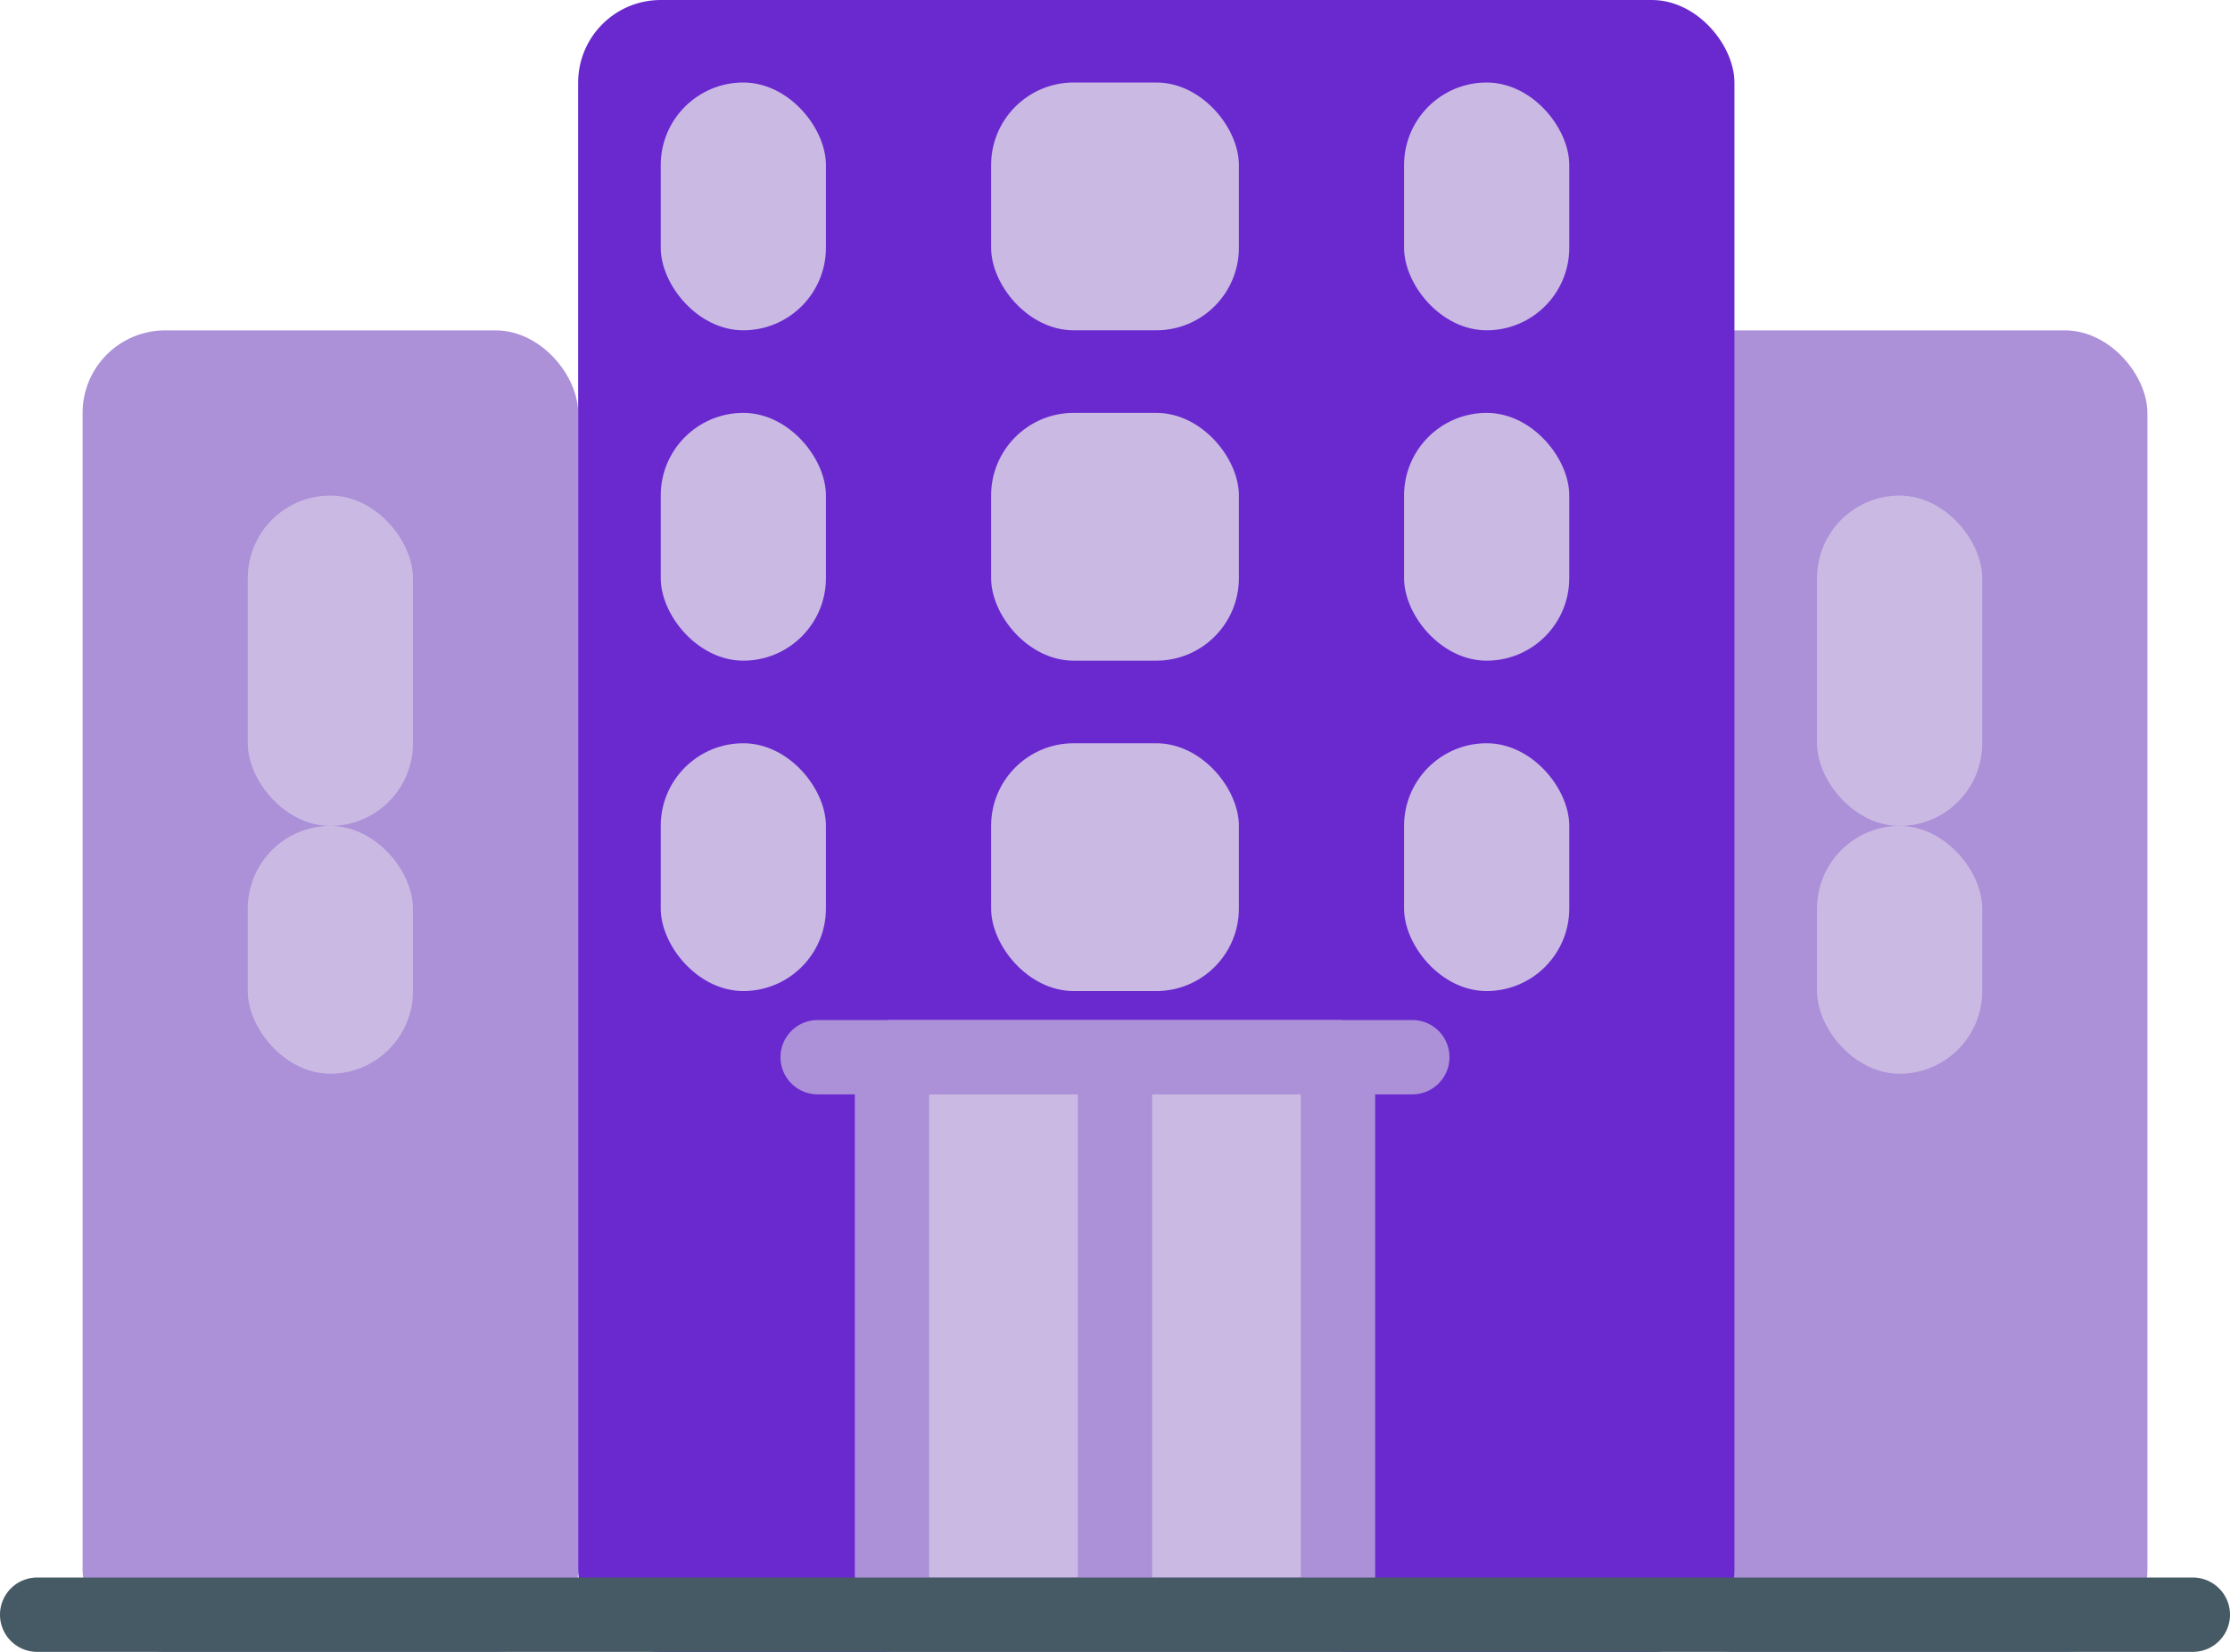 <svg xmlns="http://www.w3.org/2000/svg" width="27" height="20"><defs><style>.a{fill:#ac90d8}.b{fill:#cabae3}</style></defs><g transform="translate(-2 -8.731)"><rect class="a" width="6" height="16" rx="1" transform="translate(22 12.731)"/><rect class="b" width="2" height="4" rx="1" transform="translate(24 14.731)"/><rect class="b" width="2" height="3" rx="1" transform="translate(24 18.731)"/><rect class="a" width="6" height="16" rx="1" transform="translate(3 12.731)"/><rect class="b" width="2" height="4" rx="1" transform="translate(5 14.731)"/><rect class="b" width="2" height="3" rx="1" transform="translate(5 18.731)"/><rect width="14" height="20" rx="1" transform="translate(9 8.731)" fill="#6929cf"/><g transform="translate(10.308 10.038)"><rect class="b" width="2" height="3" rx="1" transform="translate(-.308 -.308)"/><rect class="b" width="3" height="3" rx="1" transform="translate(3.692 -.308)"/><rect class="b" width="2" height="3" rx="1" transform="translate(8.692 -.308)"/><rect class="b" width="2" height="3" rx="1" transform="translate(-.308 3.692)"/><rect class="b" width="3" height="3" rx="1" transform="translate(3.692 3.692)"/><rect class="b" width="2" height="3" rx="1" transform="translate(8.692 3.692)"/><rect class="b" width="2" height="3" rx="1" transform="translate(-.308 7.692)"/><rect class="b" width="3" height="3" rx="1" transform="translate(3.692 7.692)"/><rect class="b" width="2" height="3" rx="1" transform="translate(8.692 7.692)"/></g><path class="a" d="M19.1 21.981h-7.2a.45.45 0 110-.9h7.2a.45.45 0 110 .9z"/><path class="b" d="M12.8 21.531h5.4v6.75h-5.4z"/><path class="a" d="M18.2 21.081h-5.4a.45.45 0 00-.45.45v6.75a.45.45 0 00.45.45h5.4a.45.45 0 00.45-.45v-6.75a.45.45 0 00-.45-.45zm-4.95.9h1.8v5.85h-1.8zm4.5 5.85h-1.8v-5.85h1.8z"/><path d="M28.55 28.731H2.45a.45.45 0 010-.9h26.1a.45.45 0 110 .9z" fill="#455a64"/></g></svg>